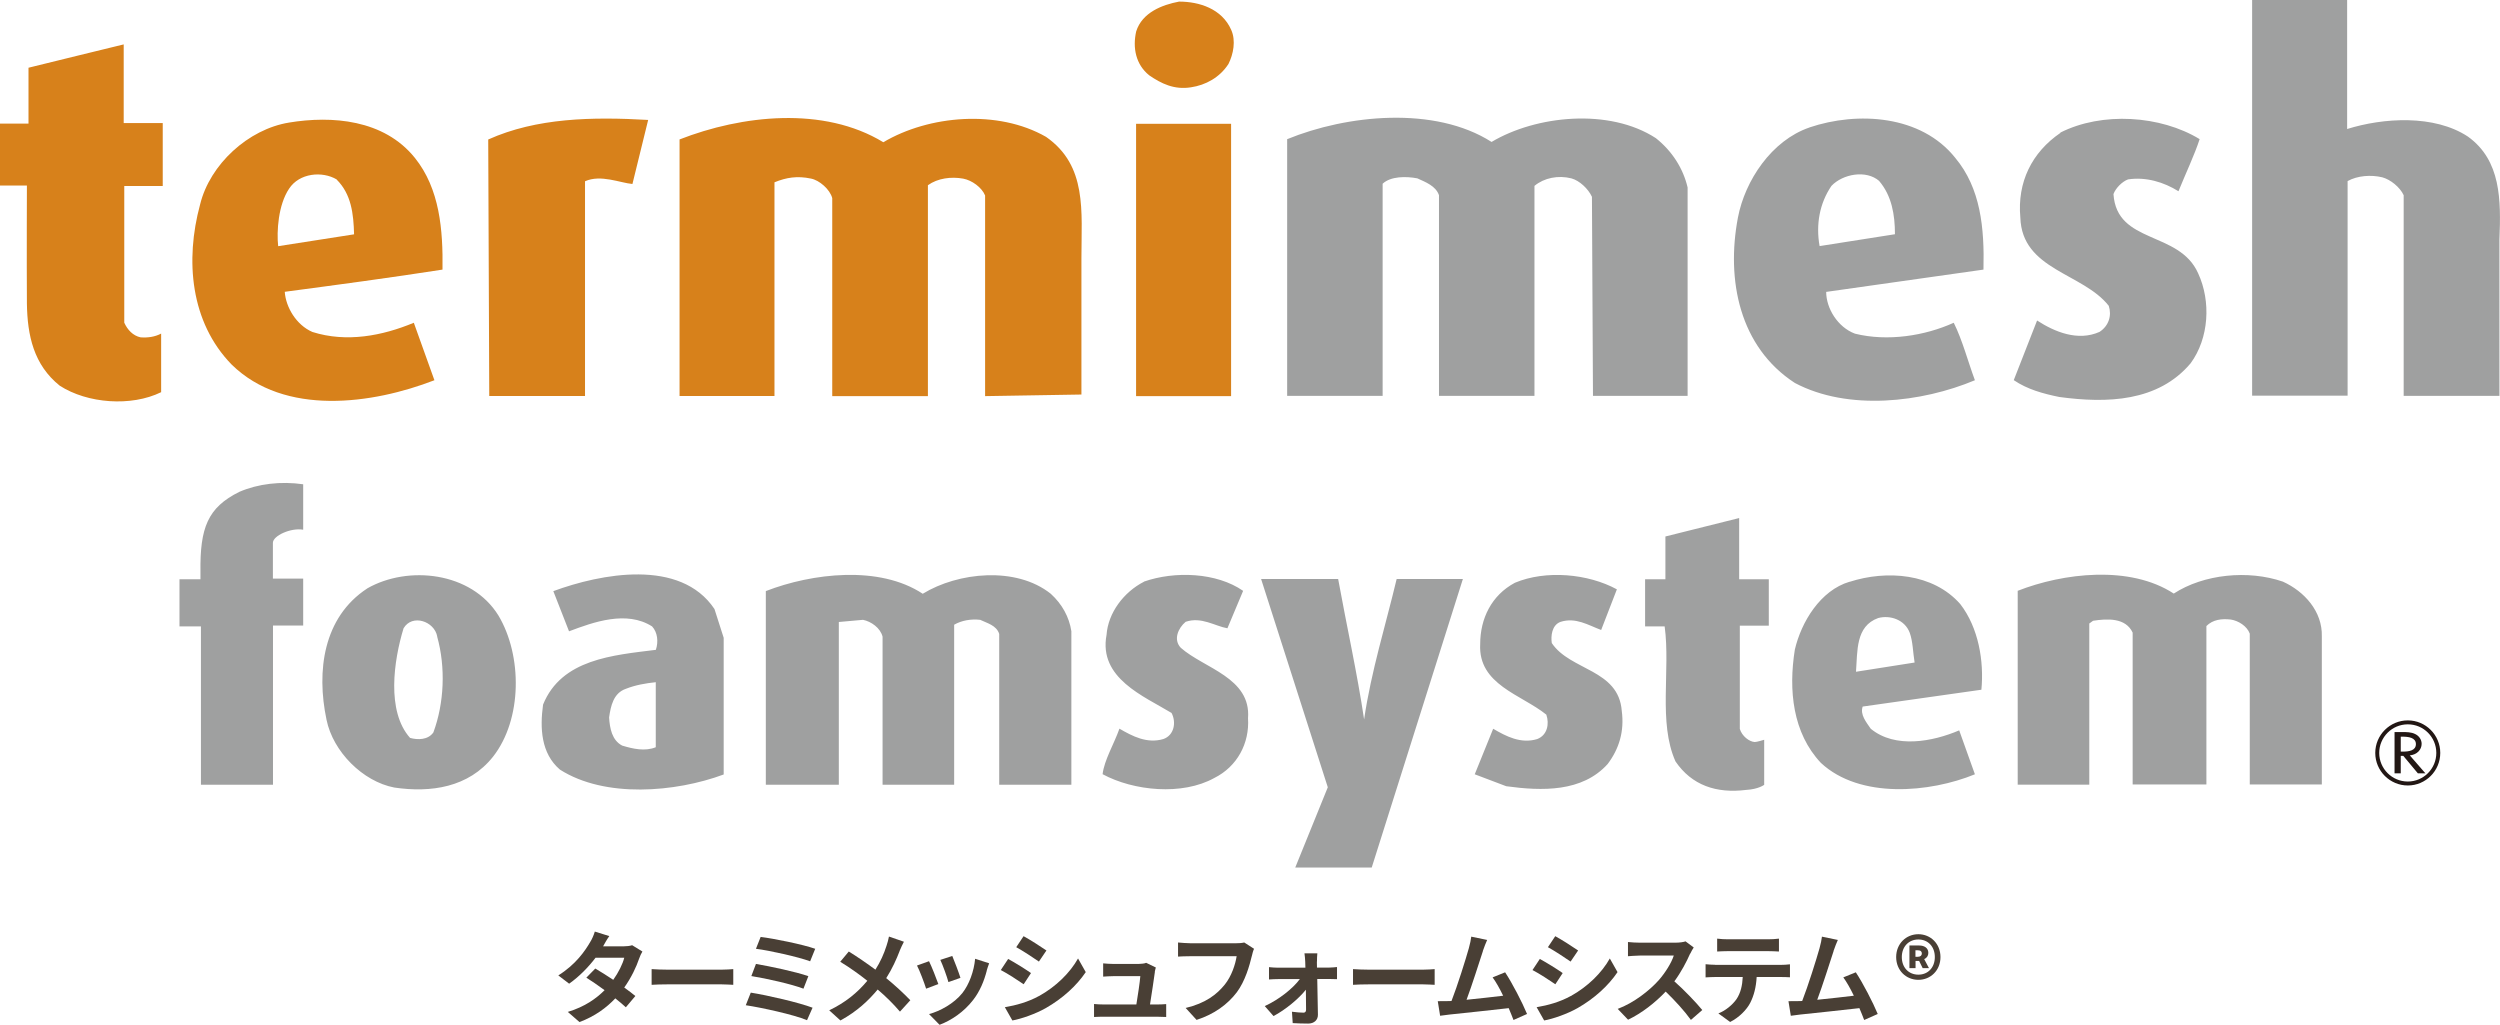 <?xml version="1.0" encoding="UTF-8"?>
<svg id="_レイヤー_2" data-name="レイヤー 2" xmlns="http://www.w3.org/2000/svg" viewBox="0 0 265.76 108.94">
  <defs>
    <style>
      .cls-1 {
        fill: #493f35;
      }

      .cls-1, .cls-2, .cls-3, .cls-4 {
        stroke-width: 0px;
      }

      .cls-2 {
        fill: #221714;
      }

      .cls-3 {
        fill: #d7811b;
      }

      .cls-4 {
        fill: #9fa0a0;
      }
    </style>
  </defs>
  <g id="_レイヤー_1-2" data-name="レイヤー 1">
    <g>
      <g id="_レイヤー_1-2" data-name=" レイヤー 1-2">
        <path class="cls-3" d="M130.88,3.17c.52,1.15.23,2.59-.29,3.63-.93,1.44-2.43,2.25-3.98,2.48-1.79.29-3.17-.4-4.44-1.27-1.44-1.15-1.78-2.94-1.39-4.67.64-2.02,2.77-2.83,4.56-3.17,2.13,0,4.55.75,5.54,3M13.15,4.72c-3.35.8-6.77,1.67-10.12,2.48v5.94H0v6.58h2.86s-.03,7.98,0,12.54c.05,3.4.72,6.52,3.49,8.74,2.94,1.9,7.6,2.25,10.78.69v-6.23c-.64.34-1.39.46-2.19.4-.8-.17-1.39-.8-1.73-1.56v-14.53h4.09v-6.69h-4.15V4.72ZM30.73,13.03c-4.33.7-8.42,4.44-9.46,8.71-1.61,5.94-1.03,12.51,3.35,17.01,5.65,5.54,14.99,4.21,21.56,1.67l-2.19-6.11c-3.34,1.39-7.15,2.13-10.78.98-1.73-.75-2.83-2.65-2.94-4.27,5.64-.75,11.25-1.5,16.77-2.36.06-4.21-.29-8.59-2.94-11.88-3.29-4.09-8.83-4.5-13.38-3.75M68.91,12.75c-5.94-.34-11.88-.23-17.01,2.08l.11,27.27h10.18v-22.83c1.67-.75,3.72.17,5.04.29l1.67-6.8ZM72.24,14.83v27.27h10.09v-22.72c1.27-.52,2.42-.7,3.86-.4.92.17,2.04,1.16,2.28,2.08v21.05h10.17v-22.42c1.04-.75,2.48-.93,3.75-.7.92.17,1.98.93,2.33,1.79v21.33l10.24-.17v-14.53c0-4.95.63-9.8-3.76-12.86-5.13-2.94-12.45-2.3-17.3.57-6.34-3.86-15.04-2.89-21.68-.29M130.87,13.16h-10.1v28.95h10.1V13.14v.02ZM35.79,19.09c1.56,1.56,1.79,3.63,1.85,5.82l-8.07,1.26c-.17-1.56,0-4.38,1.16-6.11,1.09-1.67,3.52-1.9,5.07-.98"/>
        <path class="cls-4" d="M249.49,13.72c3.86-1.21,9.28-1.56,12.86.8,3.52,2.53,3.52,6.74,3.35,10.95v16.61h-10.18v-21.33c-.4-.86-1.41-1.67-2.27-1.9-1.21-.29-2.65-.18-3.69.4v22.81h-10.15V0h10.1v13.72h-.02ZM136.83,14.81v27.27h10.15v-22.55c.86-.8,2.48-.8,3.69-.57.87.4,1.96.8,2.3,1.79v21.33h10.15v-22.32c1.03-.86,2.53-1.15,3.92-.8.86.23,1.79,1.1,2.19,1.96l.11,21.16h10.06v-22.15c-.47-2.02-1.64-3.86-3.37-5.24-4.96-3.23-12.74-2.42-17.47.4-6.05-3.86-15.4-2.89-21.74-.29M192.36,13.55c-4.04,1.38-6.86,5.65-7.61,9.57-1.27,6.68.18,13.78,6.05,17.59,5.66,3,13.49,2.08,19.14-.29-.75-2.02-1.33-4.27-2.25-6.11-3.06,1.39-7.04,2.02-10.5,1.16-1.85-.69-3.06-2.71-3.06-4.44l16.72-2.37c.11-4.45-.3-8.65-3-11.88-3.63-4.56-10.38-4.96-15.51-3.23M219.04,14.12c-3.05,2.08-4.61,5.25-4.27,9,.17,5.59,6.64,5.88,9.4,9.39.34,1.04,0,2.13-.98,2.77-2.3,1.03-4.78,0-6.64-1.21l-2.48,6.34c1.44.98,3.12,1.44,4.84,1.79,5.08.69,10.5.52,13.96-3.58,1.95-2.65,2.19-6.57.8-9.57-2.02-4.55-8.65-3.06-9-8.42.23-.63.92-1.33,1.55-1.56,1.9-.29,3.81.29,5.36,1.26.75-1.85,1.73-3.92,2.25-5.54-4.15-2.53-10.38-2.94-14.82-.69M199.77,19.25c1.33,1.56,1.67,3.58,1.67,5.65l-8.01,1.26c-.41-2.3,0-4.55,1.26-6.4,1.21-1.27,3.69-1.73,5.08-.52M32.23,51.48c-2.37-.34-4.79-.06-6.8.81-3.35,1.67-4.18,3.81-4.12,8.51v.78h-2.23v5.01h2.28v16.83h7.66v-16.92h3.21v-4.99h-3.22v-3.81c0-.74,1.89-1.62,3.22-1.39v-4.85h0ZM184.88,61.58v-6.51l-7.84,1.96v4.55h-2.16v5.01h2.08c.63,4.68-.7,10.2,1.15,14.35,1.73,2.54,4.34,3.43,7.52,3.03,1.3-.07,1.91-.54,1.91-.54v-4.79s-.8.25-1.01.24c-.59-.04-1.35-.63-1.58-1.39v-10.98h3.08v-4.93h-3.15ZM39.03,62.56c-4.67,3.06-5.41,8.77-4.32,13.95.69,3.4,3.86,6.57,7.21,7.21,3.86.57,7.9,0,10.5-3.29,3.11-3.98,3.11-10.73.57-14.99-2.88-4.67-9.63-5.36-13.95-2.89M58.82,62.84l1.67,4.27c2.6-.98,6.11-2.25,8.83-.52.58.63.69,1.62.4,2.49-4.55.57-10.03.98-11.99,5.82-.34,2.48-.23,5.18,1.79,6.91,4.79,3.06,12.29,2.42,17.41.52v-14.53l-.98-3.06c-3.63-5.42-12.11-3.75-17.13-1.9M81.41,62.84v20.58h7.76v-17.3l2.57-.23c.86.17,1.85.86,2.08,1.79v15.74h7.61v-17.01c.8-.46,1.79-.63,2.77-.52.69.34,1.73.57,2.02,1.5v16.03h7.67v-16.32c-.23-1.5-.98-2.88-2.19-3.98-3.69-2.94-9.86-2.3-13.61,0-4.62-3.05-11.76-2.19-16.67-.29M121.61,61.84c-2.14,1.09-3.81,3.29-3.98,5.65-.87,4.61,3.98,6.52,6.91,8.3.52.98.29,2.36-.86,2.77-1.73.52-3.29-.29-4.68-1.1-.57,1.62-1.62,3.35-1.79,4.84,3.29,1.78,8.47,2.3,11.88.4,2.43-1.21,3.75-3.69,3.58-6.34.34-4.33-4.68-5.31-7.15-7.5-.81-.86-.29-2.08.52-2.76,1.67-.57,3.12.46,4.44.69.57-1.33,1.1-2.65,1.67-3.98-2.82-1.96-7.27-2.13-10.55-.98M161.04,61.95c-2.49,1.33-3.69,3.81-3.69,6.52-.23,4.32,4.38,5.36,7.03,7.5.34.98.11,2.19-.98,2.6-1.73.52-3.29-.29-4.67-1.1l-1.96,4.84,3.35,1.27c3.81.52,8.07.64,10.78-2.36,1.21-1.61,1.79-3.46,1.5-5.65-.34-4.44-5.48-4.27-7.44-7.21-.11-.75,0-1.9.92-2.25,1.62-.52,2.94.34,4.33.86l1.67-4.32c-3.06-1.67-7.55-2.08-10.84-.7M196.62,61.84c-3.11.92-5.13,4.27-5.82,7.21-.69,4.32-.23,8.87,2.77,12.05,4.15,3.86,11.59,3.17,16.37,1.21l-1.67-4.67c-2.83,1.21-6.81,1.96-9.4-.17-.47-.69-1.16-1.5-.86-2.36l12.62-1.79c.29-3-.29-6.58-2.25-9.11-2.89-3.28-7.83-3.63-11.76-2.36M214.49,62.83v20.58h7.61v-17.13l.4-.29c1.5-.23,3.46-.35,4.21,1.26v16.14h7.84v-16.84c.69-.69,1.62-.8,2.59-.69.8.12,1.73.69,2.02,1.5v16.03h7.66v-15.74c.07-2.65-1.85-4.78-4.14-5.82-3.69-1.27-8.42-.8-11.6,1.27-4.67-3.05-11.76-2.19-16.6-.29M134.06,61.55l7.09,22.14-3.46,8.53h8.13l9.69-30.67h-7.04c-1.15,4.84-2.71,9.8-3.46,14.93-.75-5.01-1.85-9.92-2.76-14.93h-8.19ZM203.01,67.26c.34.93.34,2.08.52,3.17l-6.23.98c.17-2.19-.06-4.84,2.36-5.71,1.26-.34,2.83.17,3.35,1.56M46.47,67.66c.92,3.29.75,7.09-.4,10.2-.57.81-1.67.81-2.48.58-2.53-2.83-1.73-8.25-.69-11.65.92-1.56,3.28-.75,3.58.87M69.72,79.43c-1.15.47-2.42.18-3.58-.17-1.09-.57-1.32-1.85-1.39-2.99.17-1.21.46-2.6,1.79-3.05,1.04-.41,2.08-.58,3.17-.7v6.91Z"/>
        <path class="cls-2" d="M257.83,82.21h-.8l-1.55-1.86h-.27v1.86h-.66v-4.39h.8c.47,0,.97,0,1.39.21.44.21.69.62.69,1.04,0,.63-.5,1.16-1.26,1.23l1.66,1.91ZM255.21,79.9h.21c.67,0,1.4-.11,1.4-.8s-.78-.79-1.44-.79h-.17v1.59Z"/>
        <path class="cls-2" d="M252.5,80.04c0,1.91,1.56,3.46,3.46,3.46s3.45-1.55,3.45-3.46-1.55-3.46-3.45-3.46-3.46,1.55-3.46,3.46M252.92,80.04c0-1.67,1.36-3.04,3.04-3.04s3.03,1.36,3.03,3.04-1.36,3.04-3.03,3.04-3.04-1.36-3.04-3.04"/>
      </g>
      <g>
        <path class="cls-1" d="M64.11,100.6h2.16c.33,0,.69-.04.93-.12l1.09.67c-.12.2-.26.49-.35.76-.29.86-.82,2-1.58,3.07.46.33.87.64,1.18.9l-1.01,1.2c-.29-.27-.68-.6-1.12-.95-.94.99-2.15,1.9-3.81,2.52l-1.24-1.08c1.84-.56,3.03-1.43,3.91-2.31-.69-.51-1.4-.99-1.94-1.33l.95-.97c.56.32,1.24.76,1.91,1.2.55-.77,1.01-1.69,1.17-2.35h-3.05c-.75.99-1.74,2.01-2.81,2.76l-1.15-.88c1.86-1.16,2.85-2.62,3.39-3.55.17-.26.39-.75.49-1.11l1.54.48c-.27.37-.53.85-.66,1.09Z"/>
        <path class="cls-1" d="M70.98,103.08h5.72c.5,0,.97-.04,1.25-.06v1.67c-.26-.01-.8-.05-1.25-.05h-5.72c-.61,0-1.32.02-1.71.05v-1.67c.38.03,1.16.06,1.71.06Z"/>
        <path class="cls-1" d="M86.38,107.12l-.59,1.33c-1.44-.6-4.8-1.33-6.51-1.59l.53-1.34c1.82.29,5.1,1.05,6.56,1.6ZM85.93,103.77l-.52,1.33c-1.22-.47-3.95-1.09-5.54-1.34l.49-1.29c1.52.26,4.23.83,5.57,1.3ZM86.66,100.86l-.54,1.33c-1.24-.46-4.26-1.14-5.76-1.33l.5-1.26c1.4.17,4.46.79,5.8,1.26Z"/>
        <path class="cls-1" d="M95.64,101.08c-.32.84-.8,1.92-1.43,2.9.94.77,1.83,1.59,2.56,2.35l-1.1,1.21c-.75-.87-1.51-1.62-2.37-2.35-.94,1.13-2.16,2.31-3.96,3.29l-1.19-1.08c1.74-.84,2.99-1.87,4.05-3.14-.77-.61-1.79-1.36-2.88-2.02l.91-1.09c.85.52,1.97,1.29,2.83,1.93.54-.85.91-1.69,1.18-2.54.1-.28.21-.7.26-.98l1.59.55c-.14.24-.34.71-.45.96Z"/>
        <path class="cls-1" d="M99.75,104.61l-1.3.49c-.18-.58-.71-1.99-.97-2.46l1.28-.46c.27.54.78,1.83.99,2.43ZM104.9,103.18c-.28,1.08-.72,2.18-1.45,3.12-.99,1.28-2.32,2.17-3.57,2.64l-1.12-1.14c1.17-.31,2.65-1.12,3.54-2.23.72-.91,1.24-2.32,1.36-3.65l1.49.48c-.13.34-.19.56-.26.78ZM102.1,103.95l-1.28.45c-.13-.52-.6-1.81-.86-2.36l1.27-.42c.2.46.72,1.84.87,2.33Z"/>
        <path class="cls-1" d="M109.6,103.44l-.78,1.19c-.61-.42-1.71-1.14-2.43-1.51l.78-1.18c.71.38,1.89,1.12,2.43,1.5ZM110.46,105.88c1.81-1.01,3.29-2.47,4.14-3.99l.82,1.45c-.99,1.47-2.49,2.82-4.24,3.82-1.09.62-2.61,1.15-3.56,1.32l-.8-1.41c1.19-.2,2.47-.55,3.63-1.19ZM111.24,101.04l-.8,1.18c-.6-.42-1.7-1.14-2.41-1.53l.78-1.17c.7.38,1.88,1.14,2.43,1.52Z"/>
        <path class="cls-1" d="M122.77,103.31c-.08.63-.36,2.46-.52,3.47h.68c.28,0,.77-.01,1.04-.04v1.37c-.21-.01-.73-.03-1.02-.03h-5.6c-.38,0-.65.01-1.05.03v-1.38c.29.03.68.05,1.05.05h3.45c.15-.91.38-2.42.42-3.01h-2.88c-.34,0-.76.03-1.07.05v-1.41c.28.03.77.06,1.05.06h2.73c.22,0,.66-.04.79-.12l1.03.5c-.05.14-.08.34-.11.45Z"/>
        <path class="cls-1" d="M133.08,101.6c-.25,1.04-.71,2.69-1.6,3.88-.97,1.28-2.39,2.33-4.28,2.94l-1.16-1.27c2.11-.5,3.31-1.43,4.17-2.5.7-.88,1.11-2.1,1.25-3h-4.96c-.48,0-.99.02-1.27.04v-1.5c.32.03.93.08,1.28.08h4.92c.21,0,.55-.01.84-.08l1.04.67c-.1.21-.18.52-.23.75Z"/>
        <path class="cls-1" d="M139.99,102.21c0,.19.01.42.01.65h1.26c.28,0,.68-.04.87-.06v1.29c-.25-.01-.58-.02-.82-.02h-1.28c.03,1.27.06,2.72.07,3.8.01.55-.4.94-1.03.94-.51,0-1.17-.02-1.65-.05l-.08-1.21c.44.06.95.1,1.22.1.2,0,.28-.12.28-.33,0-.52-.01-1.3-.02-2.11-.75.95-2.18,2.14-3.44,2.8l-.93-1.06c1.51-.69,2.99-1.87,3.73-2.87h-2.28c-.31,0-.69.02-1,.04v-1.31c.26.03.69.06.97.06h2.9c0-.23-.01-.45-.02-.65-.01-.26-.04-.6-.08-.88h1.37c-.03.26-.04.6-.04.88Z"/>
        <path class="cls-1" d="M145.54,103.08h5.72c.5,0,.97-.04,1.25-.06v1.67c-.26-.01-.8-.05-1.25-.05h-5.72c-.61,0-1.32.02-1.71.05v-1.67c.38.03,1.16.06,1.71.06Z"/>
        <path class="cls-1" d="M157.64,101.1c-.34,1.04-1.2,3.75-1.74,5.18,1.3-.13,2.81-.3,3.89-.43-.37-.77-.77-1.48-1.12-1.95l1.33-.54c.76,1.15,1.84,3.24,2.33,4.43l-1.44.64c-.14-.36-.31-.8-.51-1.26-1.73.2-4.95.54-6.29.68-.27.03-.66.08-1,.13l-.25-1.55c.36,0,.82,0,1.17-.01.08,0,.19-.01.29-.01.62-1.58,1.53-4.49,1.84-5.6.15-.54.21-.87.26-1.24l1.69.35c-.14.32-.3.71-.46,1.18Z"/>
        <path class="cls-1" d="M166.12,103.44l-.78,1.19c-.61-.42-1.71-1.14-2.43-1.51l.78-1.18c.71.38,1.89,1.12,2.43,1.5ZM166.99,105.88c1.81-1.01,3.29-2.47,4.14-3.99l.82,1.45c-.99,1.47-2.49,2.82-4.24,3.82-1.09.62-2.61,1.15-3.56,1.32l-.8-1.41c1.19-.2,2.47-.55,3.63-1.19ZM167.76,101.04l-.8,1.18c-.6-.42-1.7-1.14-2.41-1.53l.78-1.17c.7.38,1.88,1.14,2.43,1.52Z"/>
        <path class="cls-1" d="M179.66,101.39c-.36.83-.96,1.97-1.67,2.93,1.05.92,2.34,2.28,2.97,3.05l-1.21,1.05c-.69-.96-1.68-2.04-2.68-3.01-1.13,1.19-2.55,2.3-4,2.99l-1.1-1.15c1.71-.64,3.37-1.94,4.37-3.06.7-.8,1.35-1.85,1.59-2.61h-3.61c-.45,0-1.03.06-1.26.07v-1.51c.29.04.94.07,1.26.07h3.76c.46,0,.88-.06,1.1-.14l.87.65c-.08.12-.28.45-.37.66Z"/>
        <path class="cls-1" d="M182.33,102.57h6.98c.22,0,.69-.02.97-.06v1.38c-.27-.02-.67-.03-.97-.03h-2.57c-.06,1.1-.3,1.99-.68,2.74-.37.73-1.19,1.57-2.14,2.04l-1.25-.91c.76-.29,1.5-.91,1.93-1.52.44-.66.62-1.46.66-2.35h-2.93c-.32,0-.72.02-1.02.04v-1.4c.32.03.69.06,1.02.06ZM183.68,99.85h4.28c.36,0,.79-.02,1.15-.07v1.37c-.36-.02-.78-.04-1.15-.04h-4.27c-.37,0-.82.02-1.15.04v-1.37c.35.05.79.07,1.14.07Z"/>
        <path class="cls-1" d="M194.92,101.1c-.34,1.04-1.2,3.75-1.74,5.18,1.3-.13,2.81-.3,3.89-.43-.37-.77-.77-1.48-1.12-1.95l1.33-.54c.76,1.15,1.84,3.24,2.33,4.43l-1.44.64c-.14-.36-.31-.8-.51-1.26-1.73.2-4.95.54-6.29.68-.27.03-.66.08-1,.13l-.25-1.55c.36,0,.82,0,1.17-.01.08,0,.19-.01.29-.01.62-1.58,1.53-4.49,1.84-5.6.15-.54.21-.87.26-1.24l1.69.35c-.14.32-.3.71-.46,1.18Z"/>
        <path class="cls-1" d="M201.57,101.74c0-1.42,1.06-2.43,2.36-2.43s2.35,1.01,2.35,2.43-1.05,2.42-2.35,2.42-2.36-1-2.36-2.42ZM205.68,101.74c0-1.13-.74-1.87-1.75-1.87s-1.76.75-1.76,1.87.74,1.87,1.76,1.87,1.75-.75,1.75-1.87ZM202.98,100.51h1.04c.53,0,.97.25.97.79,0,.29-.16.54-.44.66l.51.96h-.67l-.38-.77h-.38v.77h-.65v-2.41ZM203.88,101.71c.28,0,.42-.15.42-.35s-.12-.34-.41-.34h-.27v.69h.25Z"/>
      </g>
    </g>
  </g>
</svg>